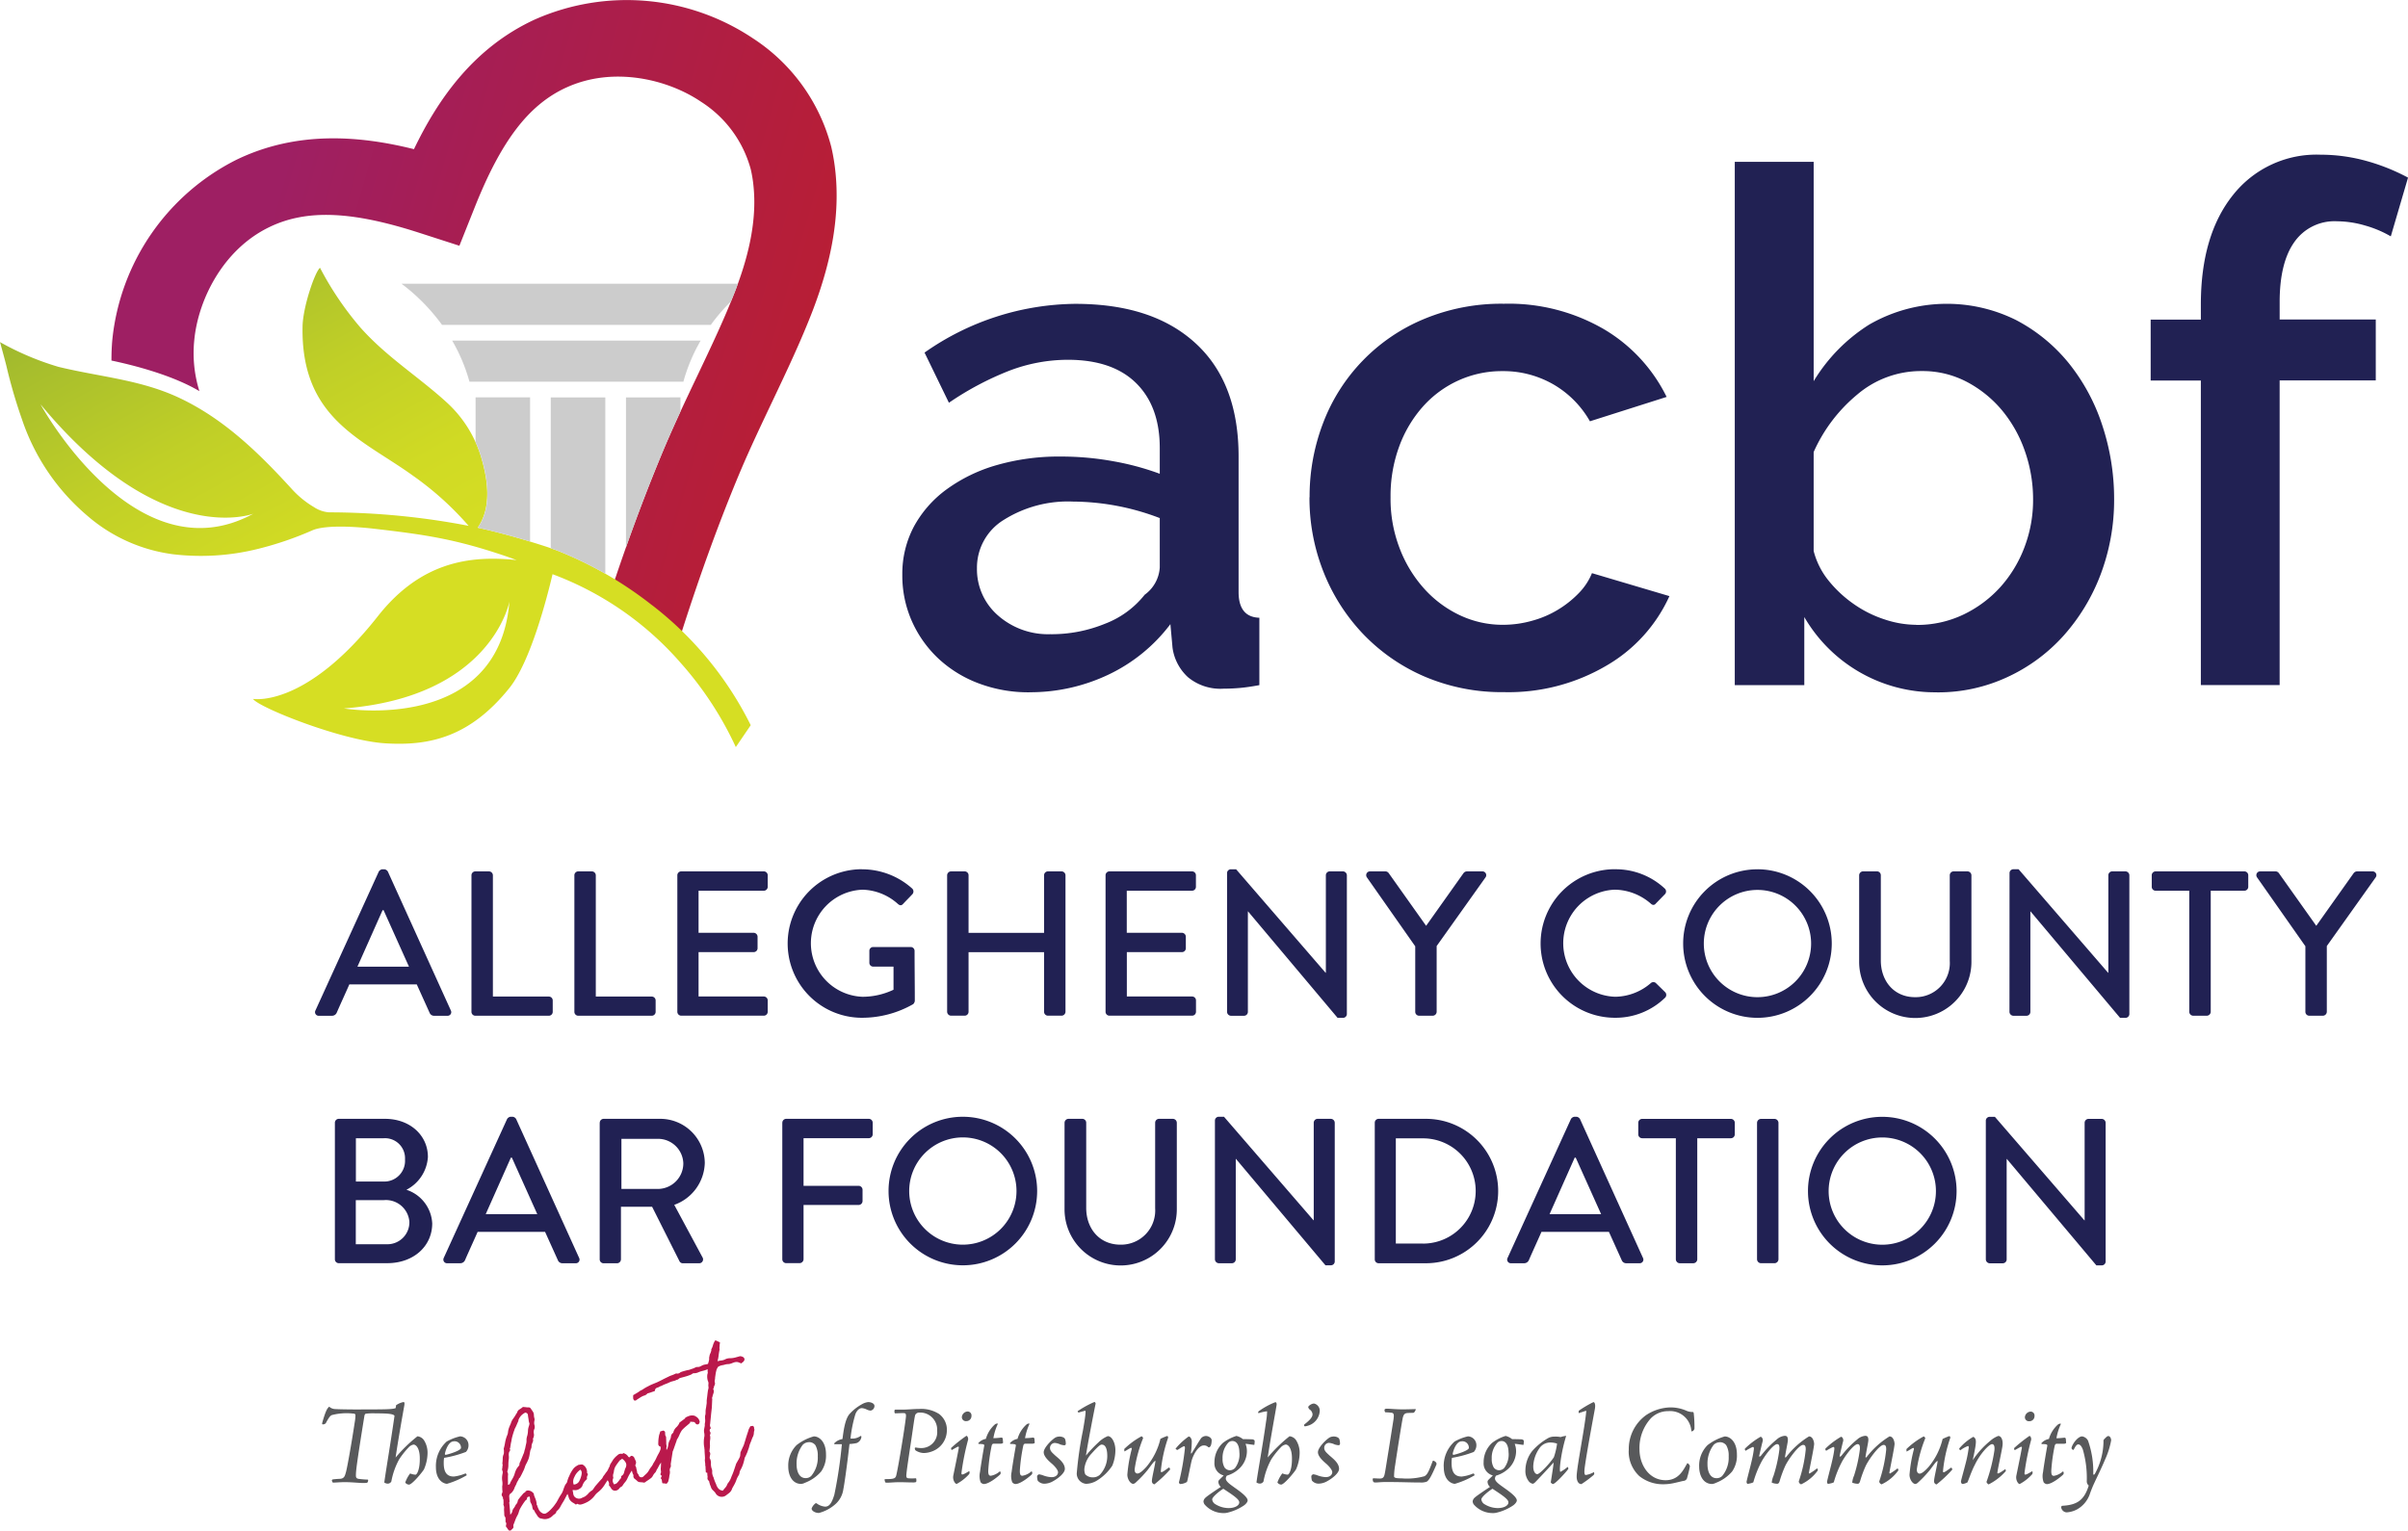 <svg id="LOGO-StackedCentered_Color" xmlns="http://www.w3.org/2000/svg" xmlns:xlink="http://www.w3.org/1999/xlink" width="317.42" height="201.822" viewBox="0 0 317.42 201.822">
  <defs>
    <linearGradient id="linear-gradient" x1="0.304" y1="-0.015" x2="1.31" y2="0.236" gradientUnits="objectBoundingBox">
      <stop offset="0" stop-color="#9e1f63"/>
      <stop offset="0.22" stop-color="#a61e54"/>
      <stop offset="0.71" stop-color="#b71e37"/>
      <stop offset="1" stop-color="#be1e2d"/>
    </linearGradient>
    <linearGradient id="linear-gradient-2" x1="1.536" y1="-0.175" x2="0.47" y2="-1.42" gradientUnits="objectBoundingBox">
      <stop offset="0" stop-color="#d6de23"/>
      <stop offset="0.12" stop-color="#d0da24"/>
      <stop offset="0.26" stop-color="#c0cf27"/>
      <stop offset="0.42" stop-color="#a6bd2d"/>
      <stop offset="0.6" stop-color="#82a535"/>
      <stop offset="0.75" stop-color="#5e8c3e"/>
      <stop offset="0.82" stop-color="#5b883c"/>
      <stop offset="0.88" stop-color="#547c36"/>
      <stop offset="0.95" stop-color="#48682d"/>
      <stop offset="1" stop-color="#3b5423"/>
    </linearGradient>
  </defs>
  <path id="Path_70" data-name="Path 70" d="M110.239,236.53a1.21,1.21,0,0,0-.663-.023,2.4,2.4,0,0,0-.585.25c-.023,0-.039.031-.039.07a.1.1,0,0,1-.078.086c-.109.086-.211.164-.3.226s-.2.148-.3.226h-.039a1.764,1.764,0,0,1-.452.671,1.343,1.343,0,0,0-.4.718.654.654,0,0,0-.3.468,1.21,1.21,0,0,1-.164.515,1.567,1.567,0,0,0-.179.538,2.637,2.637,0,0,1-.133.569l-.086.148-.039.016c-.008-.094,0-.179-.008-.265a.7.7,0,0,0-.016-.46v-.14c0-.289-.008-.562-.023-.835a.462.462,0,0,0-.055-.125.425.425,0,0,1-.055-.133c-.008-.133-.016-.25-.016-.343s-.078-.179-.234-.242l-.413.117a2.366,2.366,0,0,1-.094.335,1.491,1.491,0,0,0-.086.367,3.909,3.909,0,0,0-.062.507c-.008.164-.016.343-.016.538a.458.458,0,0,1,.078.125c.008.039.047.062.1.078.094.031.14.078.14.148a1.5,1.5,0,0,1-.008.187v.062c0,.008-.008.016-.016.023a3.032,3.032,0,0,1-.226.515,6.814,6.814,0,0,0-.343.671,5.055,5.055,0,0,1-.359.632,2.241,2.241,0,0,1-.218.39c-.078.109-.172.226-.265.359-.039.07-.078.148-.14.242a2.148,2.148,0,0,1-.179.257,3.091,3.091,0,0,1-.226.226c-.086.078-.172.156-.257.242a.405.405,0,0,1-.351.14.341.341,0,0,1-.281-.211.648.648,0,0,0-.094-.2,1.94,1.94,0,0,1-.133-.187,2.364,2.364,0,0,0-.109-.538.6.6,0,0,0-.086-.3.219.219,0,0,1-.023-.234.567.567,0,0,0,.023-.5c-.07-.14-.14-.289-.2-.437a.446.446,0,0,0-.242-.2.209.209,0,0,0-.25.047c-.117.172-.226.156-.335-.031a1.2,1.2,0,0,0-.273-.257,2.156,2.156,0,0,0-.328-.148l-.133.117a.631.631,0,0,0-.647.179,2.465,2.465,0,0,0-.3.265c-.086.094-.164.187-.25.289-.094.164-.2.328-.312.5a1.071,1.071,0,0,0-.172.421l-.133.242a1.635,1.635,0,0,1-.367.593,1.5,1.5,0,0,1-.133.2,1.932,1.932,0,0,1-.164.211q-.059.094-.094.164a1.275,1.275,0,0,1-.094.172q-.257.269-.468.515c-.148.164-.289.335-.437.507-.1.14-.187.265-.265.382a.755.755,0,0,1-.328.273c-.023.008-.039.023-.031.031s-.008.023-.031.031a1.478,1.478,0,0,0-.273.265,1.752,1.752,0,0,1-.273.257,1.062,1.062,0,0,1-.3.187c-.109.047-.226.094-.343.156a.78.78,0,0,1-.593,0,.711.711,0,0,1-.421-.413,2.006,2.006,0,0,1-.062-.312,2.673,2.673,0,0,0-.078-.351.167.167,0,0,0,.125,0,.864.864,0,0,1,.125.008.99.99,0,0,0,.6-.125,1.057,1.057,0,0,0,.437-.406,1.809,1.809,0,0,1,.546-.85A.183.183,0,0,0,96,244.72a.589.589,0,0,1,.086-.351c.062-.1.047-.2-.07-.312a1.121,1.121,0,0,0-.593-1.108,1.551,1.551,0,0,0-.289,0,1.061,1.061,0,0,1-.179.031.228.228,0,0,0-.164.07,1.656,1.656,0,0,0-.616.5,4.825,4.825,0,0,0-.406.686c-.055.133-.109.25-.164.367l-.016.016-.117.32a.378.378,0,0,1-.031.109.38.38,0,0,0-.031.109.41.41,0,0,1-.1.234.8.8,0,0,1-.086.125.794.794,0,0,0-.086.125,5.126,5.126,0,0,0-.25.64,2.35,2.35,0,0,1-.3.616c-.117.172-.218.343-.312.515s-.179.343-.273.5q-.176.257-.351.491a5.355,5.355,0,0,1-.406.46,2.766,2.766,0,0,1-.593.491.5.5,0,0,1-.53,0,1.024,1.024,0,0,1-.445-.429c-.055-.125-.109-.226-.148-.328a2.424,2.424,0,0,1-.109-.335.1.1,0,0,1-.039-.156,3.209,3.209,0,0,0-.133-.554c-.062-.164-.133-.335-.211-.538a.969.969,0,0,1-.031-.172.179.179,0,0,0-.1-.156.847.847,0,0,0-.53-.3.477.477,0,0,0-.429.078c-.047.016-.07.039-.062.078s-.008.062-.062.078a.761.761,0,0,0-.3.25q-.117.152-.281.328c-.078.1-.156.2-.226.289a.725.725,0,0,0-.14.3.69.69,0,0,1-.1.273,2.035,2.035,0,0,1-.172.211,1.63,1.63,0,0,1-.234.413,1.054,1.054,0,0,0-.2.4.589.589,0,0,1-.109.273,1.929,1.929,0,0,1-.164.211q-.023-.363-.047-.7c-.023-.226-.047-.484-.07-.78l-.023-.078a.912.912,0,0,1,.039-.156.217.217,0,0,0,0-.14l-.039-.6a.465.465,0,0,1,.257-.4,1.712,1.712,0,0,0,.476-.788c.055-.094.1-.2.148-.281s.086-.2.133-.328l.3-.53s-.039,0-.047-.031c.078-.023.125-.047.14-.078.094-.164.187-.335.281-.53s.187-.382.273-.569c.047-.117.086-.242.125-.359a2.489,2.489,0,0,1,.164-.374,2.909,2.909,0,0,0,.156-.312,3.653,3.653,0,0,0,.148-.351,3.279,3.279,0,0,0,.133-.546q.047-.281.094-.538c.031-.086.07-.179.109-.273a.661.661,0,0,0,.055-.3,1.215,1.215,0,0,1,.133-.484.69.69,0,0,0,.047-.5.958.958,0,0,0,.125-.671.97.97,0,0,1,.086-.655.953.953,0,0,0-.031-.562,1.262,1.262,0,0,1,.023-.5.643.643,0,0,0-.016-.343,1.672,1.672,0,0,1-.055-.335.9.9,0,0,0-.14-.515c-.086-.125-.179-.257-.273-.4a.355.355,0,0,0-.312-.156,1.309,1.309,0,0,1-.351-.023c-.086,0-.172-.016-.273-.023a.187.187,0,0,0-.2.078,4.112,4.112,0,0,1-.359.242.683.683,0,0,0-.289.351.385.385,0,0,1-.062.14.949.949,0,0,0-.1.148,5.193,5.193,0,0,1-.374.577,1.956,1.956,0,0,0-.312.64c-.086.187-.164.374-.234.554a2.478,2.478,0,0,0-.14.608,1.2,1.2,0,0,1-.1.382c-.047.109-.094.234-.14.382a4.689,4.689,0,0,0-.156.679,6.01,6.01,0,0,1-.156.679.319.319,0,0,0,.016.2v.242a1.045,1.045,0,0,1-.023.3,1.351,1.351,0,0,0-.133.569,4.914,4.914,0,0,1-.039.585.552.552,0,0,0,.016.218.311.311,0,0,1-.016.226,1.435,1.435,0,0,1-.031.32.4.4,0,0,0,.039.3.652.652,0,0,1,.016.343,3.224,3.224,0,0,0-.062.367,2.42,2.42,0,0,0,.023.671,1.989,1.989,0,0,1-.016.679l.016.491a.559.559,0,0,1-.047.421.37.37,0,0,0,.078.429.254.254,0,0,0,.078.14.029.029,0,0,0-.031.031c0,.016-.008.023-.031.031a.053.053,0,0,0,.031.047.14.14,0,0,1,.039.055l.031.109.016.491a.327.327,0,0,0,.016.257.866.866,0,0,1,.062.289,1.839,1.839,0,0,0-.008.413l.023.4a.758.758,0,0,0,.055.351.342.342,0,0,1,.109.257v.289a.16.16,0,0,1,0,.086v.078a.378.378,0,0,1,.094.32,2.1,2.1,0,0,0-.047.281,2.4,2.4,0,0,1,.2.273c.047.07.109.156.2.273a.24.24,0,0,1,.148,0,.131.131,0,0,0,.133-.039,2.072,2.072,0,0,1,.226-.226.281.281,0,0,0,.078-.312,1.028,1.028,0,0,1,.023-.211c.086-.187.156-.382.226-.577a3.877,3.877,0,0,1,.265-.585,2.051,2.051,0,0,0,.211-.507,2.182,2.182,0,0,1,.211-.507c.094-.164.187-.328.3-.491a5.855,5.855,0,0,1,.367-.515c.14-.094.2-.164.187-.218q.023-.211.117-.234a.559.559,0,0,0,.2-.094.462.462,0,0,0,.055.125.163.163,0,0,1,.016.14,1,1,0,0,1,.039.3.574.574,0,0,0,.078.289,1.972,1.972,0,0,1,.14.289,1.066,1.066,0,0,1,.07.312c.023.078.039.148.055.211a.338.338,0,0,0,.172.179c.031.016.055.062.078.14a.486.486,0,0,0,.094.179q.14.211.257.4a.937.937,0,0,0,.359.335q.176.035.328.07a1.435,1.435,0,0,0,.32.039,1.451,1.451,0,0,0,.96-.39,1.523,1.523,0,0,1,.328-.273.511.511,0,0,0,.226-.367,1.8,1.8,0,0,0,.523-.616c.125-.242.265-.476.413-.71.094-.164.179-.328.273-.507.078-.156.164-.312.242-.46a2.322,2.322,0,0,1,.156.429,1.2,1.2,0,0,0,.2.413,1.291,1.291,0,0,0,.343.3,3.9,3.9,0,0,1,.421.273c.109-.086.187-.125.218-.1a.645.645,0,0,0,.491.07,3.2,3.2,0,0,0,.5-.179,3.006,3.006,0,0,0,1.248-.959,2.045,2.045,0,0,1,.413-.445,4.49,4.49,0,0,0,.46-.413,4.247,4.247,0,0,0,.437-.569c.125-.2.25-.4.39-.593a.162.162,0,0,1,.031-.047.435.435,0,0,0,.055.125.672.672,0,0,1,.1.569.869.869,0,0,1,.148.164.547.547,0,0,0,.1.133.637.637,0,0,0,.476.4.719.719,0,0,0,.624-.257c.039-.062.07-.1.094-.109a.616.616,0,0,1,.2-.156.377.377,0,0,0,.164-.148,3.027,3.027,0,0,1,.328-.452,2.006,2.006,0,0,0,.312-.5,5.879,5.879,0,0,1,.577-1.022c.023.078.047.156.07.25a.932.932,0,0,0,.117.273l.031.109a.432.432,0,0,0,.14.437,3.054,3.054,0,0,1,.343.289.525.525,0,0,0,.351.164c.125.008.257.023.4.031a.322.322,0,0,0,.351-.055,2.744,2.744,0,0,1,.328-.226q.152-.105.328-.234a.9.9,0,0,0,.312-.351,1.6,1.6,0,0,1,.265-.382.686.686,0,0,0,.187-.281,1.32,1.32,0,0,1,.179-.32,4.678,4.678,0,0,1,.374-.655c.023-.039.047-.078.07-.125h0a3.686,3.686,0,0,1-.008.413c0,.078-.008.164-.016.25s-.008.164-.016.25a.5.5,0,0,1,.023.156.5.5,0,0,0,.023.156.707.707,0,0,1-.07.265c-.039.094.016.187.179.281a2.351,2.351,0,0,0-.156.328.262.262,0,0,1,.125.164,1.244,1.244,0,0,1,.047.234,1.244,1.244,0,0,0,.047.234,1.63,1.63,0,0,0,.3.039.761.761,0,0,1,.257.055.967.967,0,0,1,.133-.179.292.292,0,0,0,.094-.172c.039-.148.07-.281.094-.39s.039-.242.055-.39a1.057,1.057,0,0,0,.055-.242c0-.07.016-.148.016-.226a.769.769,0,0,1,.109-.647.28.28,0,0,0,0-.164.219.219,0,0,0,0-.125.643.643,0,0,1,0-.125l.218-1.412a1.414,1.414,0,0,0,.023-.148.361.361,0,0,1,.062-.164c.078-.211.148-.413.218-.616s.14-.4.218-.616a1.159,1.159,0,0,0,.062-.218,3.45,3.45,0,0,0,.335-.624,3.692,3.692,0,0,1,.335-.624,6.051,6.051,0,0,1,.515-.491c.179-.148.351-.289.53-.452a.21.21,0,0,0,.031-.172q.246.012.374.023c.164.008.257.047.281.133.14.2.3.257.491.148a1.178,1.178,0,0,0,.125-.281l-.055-.187a.99.99,0,0,0-.523-.554Zm-24.65,9.08c.008-.172.008-.335,0-.5v-.491a2.305,2.305,0,0,1,.016-.328.63.63,0,0,0-.078-.343.247.247,0,0,1,.023-.211,2.616,2.616,0,0,0,.1-.741,5.143,5.143,0,0,1,.055-.772,2.188,2.188,0,0,0,0-.452,1.3,1.3,0,0,1,.039-.46l.164-.289a.609.609,0,0,1-.094-.179c.023,0,.039,0,.047.023.031-.172.062-.343.086-.515a3.961,3.961,0,0,1,.094-.476c.031-.2.062-.382.109-.562s.1-.359.156-.538c.031-.086.055-.179.094-.273s.055-.179.086-.265a3.816,3.816,0,0,0,.234-.476c.07-.156.133-.312.2-.46a.34.34,0,0,0,.055-.179.315.315,0,0,1,.055-.172,1.753,1.753,0,0,1,.32-.476,1.882,1.882,0,0,1,.476-.351q.059-.059.211.023a.357.357,0,0,1,.179.2c.016.156.039.312.062.452s.047.289.062.452l.086.3a1.658,1.658,0,0,1-.094.39,2,2,0,0,0-.1.585,2.877,2.877,0,0,1-.094.624,1.667,1.667,0,0,0-.07.265,1.449,1.449,0,0,0-.031.257,1.631,1.631,0,0,1-.031.476c-.039.156-.078.328-.109.5a2.6,2.6,0,0,1-.078.312,2.457,2.457,0,0,0-.078.3,1.122,1.122,0,0,1-.117.32c-.078.211-.187.476-.32.78a1.73,1.73,0,0,1-.125.281.6.6,0,0,0-.07.343l-.086.148a2.1,2.1,0,0,0-.367.53,3.963,3.963,0,0,0-.2.562,3.034,3.034,0,0,1-.226.515c-.094.164-.187.32-.273.484a1.106,1.106,0,0,0-.1.234c-.031.094-.125.14-.281.164Zm9.556-1.989a.6.6,0,0,1,.172.4,1.678,1.678,0,0,1-.062.429,3.191,3.191,0,0,1-.289.733.862.862,0,0,1-.71.4,1.213,1.213,0,0,1,.094-.991,2.206,2.206,0,0,1,.8-.975Zm5.9-.117c-.062.179-.109.351-.156.53a.7.7,0,0,1-.351.429.335.335,0,0,0-.016.25,2.468,2.468,0,0,0-.289.351,2.459,2.459,0,0,1-.3.343.382.382,0,0,1-.156.086.333.333,0,0,0-.164.086.762.762,0,0,1-.172-.772.2.2,0,0,0,.031-.172.83.83,0,0,1,0-.437,1.868,1.868,0,0,0,.094-.413,1.7,1.7,0,0,1,.257-.686c.133-.2.281-.406.445-.616a.432.432,0,0,1,.164-.148.617.617,0,0,0,.2-.156,1.254,1.254,0,0,1,.413.4.7.7,0,0,1,.148.468.968.968,0,0,1-.156.452Zm17.06-5.172a1.647,1.647,0,0,0-.094.4,1.292,1.292,0,0,1-.187.663c-.047.125-.094.242-.133.343s-.078.226-.133.343a2.751,2.751,0,0,0-.156.468,2.612,2.612,0,0,1-.156.476,2.851,2.851,0,0,1-.148.413c-.055.125-.117.25-.164.374-.039.07-.07.117-.094.172a.53.53,0,0,0-.055.156,6.275,6.275,0,0,1-.218.819,4.281,4.281,0,0,1-.359.772.723.723,0,0,0-.078.25,1.479,1.479,0,0,1-.07.281c-.055.094-.109.2-.164.289s-.1.211-.156.328a4.132,4.132,0,0,1-.351.788c-.055.1-.109.2-.164.289a1.247,1.247,0,0,0-.125.281,1.154,1.154,0,0,1-.312.429c-.125.1-.25.2-.39.3a.939.939,0,0,1-1.467-.289,2.734,2.734,0,0,0-.289-.312,1.051,1.051,0,0,1-.265-.359,2.344,2.344,0,0,0-.1-.281,1.483,1.483,0,0,1-.094-.281l-.078-.265s0-.047.031-.047a.431.431,0,0,1-.226-.515.071.071,0,0,0,0-.078c-.023-.023-.023-.062-.016-.117a1.238,1.238,0,0,1-.016-.367.479.479,0,0,0-.094-.039.222.222,0,0,1-.094-.031l-.023-.078c0-.109-.016-.3-.031-.562a.472.472,0,0,0-.016-.2.464.464,0,0,1-.016-.2c-.008-.133-.023-.265-.039-.374a1.089,1.089,0,0,1,0-.39c0-.218-.016-.421-.031-.624s-.023-.406-.031-.624a.5.5,0,0,1-.023-.156.54.54,0,0,0-.023-.156,3.542,3.542,0,0,1-.047-.7,3.506,3.506,0,0,1,.078-.694,1.446,1.446,0,0,0-.023-.445,1.447,1.447,0,0,1-.023-.445l.1-.523a1.393,1.393,0,0,1,.039-.46,1.973,1.973,0,0,0,0-.429,1.973,1.973,0,0,1,0-.429.033.033,0,0,1,.023-.047,1.631,1.631,0,0,0,.039-.3v-.289c.016-.14.031-.273.055-.382s.039-.242.055-.39a1.552,1.552,0,0,0,.039-.3v-.289c.023-.2.047-.39.07-.569s.039-.374.07-.569a1.92,1.92,0,0,1,.078-.39.729.729,0,0,0,0-.367,2.3,2.3,0,0,1,.016-.328.671.671,0,0,0-.078-.351,1.87,1.87,0,0,1-.055-.928.381.381,0,0,0,.031-.257,1.433,1.433,0,0,1,0-.367,3.035,3.035,0,0,1-.406.156c-.125.039-.257.07-.382.1a3.135,3.135,0,0,0-.5.179,1.275,1.275,0,0,1-.523.1.368.368,0,0,0-.242.086.786.786,0,0,1-.265.14,6.291,6.291,0,0,1-.679.226c-.226.062-.452.125-.686.187a2.038,2.038,0,0,0-.234.187,1.347,1.347,0,0,0-.374.14c-.125.039-.257.07-.4.109a2.122,2.122,0,0,0-.39.148,4.452,4.452,0,0,1-.445.187,3.969,3.969,0,0,0-.406.172.792.792,0,0,1-.218.1.794.794,0,0,0-.218.1,1.151,1.151,0,0,1-.273.117.463.463,0,0,0-.226.14c-.023,0-.062.117-.117.32-.148.039-.3.094-.452.148a4.344,4.344,0,0,1-.452.14c-.078.023-.109.047-.1.07a.869.869,0,0,1-.46.25,2.878,2.878,0,0,0-.484.257c-.148.094-.3.2-.437.281a.257.257,0,0,1-.351.055.676.676,0,0,1-.109-.257c0-.218,0-.351.008-.413.164-.1.32-.187.46-.273a3.591,3.591,0,0,0,.382-.25,1.476,1.476,0,0,1,.32-.172q.211-.14.4-.257c.133-.078.257-.148.374-.2a5.21,5.21,0,0,1,.593-.289c.211-.086.413-.172.608-.25.265-.125.523-.25.772-.382s.507-.25.772-.382a4.053,4.053,0,0,1,.46-.187,4.075,4.075,0,0,0,.46-.2.192.192,0,0,1,.164,0,.577.577,0,0,0,.445-.164,2.147,2.147,0,0,1,.351-.133c.109-.031.234-.07.359-.1a2.217,2.217,0,0,1,.351-.078,1.288,1.288,0,0,0,.335-.109,3.408,3.408,0,0,0,.335-.109c.094-.039.2-.094.328-.148l.148-.039a.768.768,0,0,0,.343-.031c.086-.039.187-.086.3-.148a1.279,1.279,0,0,1,.39-.133c.14-.023.281-.055.406-.086.031-.094.055-.172.078-.25a1.16,1.16,0,0,0,.047-.2.6.6,0,0,0,.031-.257.613.613,0,0,1,.031-.257,1.1,1.1,0,0,1,.1-.374,1.873,1.873,0,0,0,.14-.39.12.12,0,0,0,.016-.086.653.653,0,0,1,0-.125,2.053,2.053,0,0,0,.211-.507,2.05,2.05,0,0,1,.211-.507c.039-.148.14-.172.3-.086a1.324,1.324,0,0,0,.211.1c.078.039.148.07.211.109a2.648,2.648,0,0,0-.047.359,3.7,3.7,0,0,1-.031.4.446.446,0,0,1,0,.289,6.745,6.745,0,0,0-.109.71,4.689,4.689,0,0,1-.148.718,3.237,3.237,0,0,1,.507-.1,1.4,1.4,0,0,0,.46-.125,1.4,1.4,0,0,1,.686-.172,2.762,2.762,0,0,0,.749-.109l.569-.156a.773.773,0,0,1,.351.086.379.379,0,0,1,.226.242.335.335,0,0,1-.109.351.4.4,0,0,1-.14.14.366.366,0,0,0-.148.14.852.852,0,0,0-.211-.086.993.993,0,0,1-.211-.086,1.042,1.042,0,0,0-.491.016,2.35,2.35,0,0,0-.281.1,1.807,1.807,0,0,1-.242.086,1.168,1.168,0,0,1-.351.055,1.481,1.481,0,0,0-.351.055,3.087,3.087,0,0,1-.406.094,1.281,1.281,0,0,0-.39.133.3.3,0,0,0-.187.156c-.047.078-.086.156-.125.218a4.29,4.29,0,0,0-.133.546c-.031.187-.055.374-.086.577a1.09,1.09,0,0,1-.039.32.652.652,0,0,0,.016.343.506.506,0,0,1-.047.343,1.172,1.172,0,0,0-.117.4.07.07,0,0,0-.055.1.743.743,0,0,1,.031.546,3.575,3.575,0,0,0-.148.515.246.246,0,0,0-.031.2.354.354,0,0,1,.008.179c-.008.164-.016.328-.023.5l-.023.491-.047.421-.047.421c-.023.226-.039.445-.062.647s-.047.429-.062.655a.65.65,0,0,0,.062.515c.023.078.016.117-.008.125a.3.3,0,0,0-.07.406.374.374,0,0,1-.023.437,1.37,1.37,0,0,1,.039.585,3.7,3.7,0,0,0-.039.6,2.194,2.194,0,0,1,0,.452l-.047.421c0,.023,0,.039-.008.039s-.016.016-.008.047v.039a.481.481,0,0,1,.1.406,3.383,3.383,0,0,0-.07.406v.039a1.306,1.306,0,0,1,.172.733,1.748,1.748,0,0,0,.125.741.992.992,0,0,1,.039.359.975.975,0,0,0,.039.359,1.273,1.273,0,0,0,.14.367,4.386,4.386,0,0,0,.148.452,4.324,4.324,0,0,0,.187.437,1.464,1.464,0,0,0,.273.538.835.835,0,0,0,.624.32,3.73,3.73,0,0,1,.3-.374,1.459,1.459,0,0,0,.257-.4.819.819,0,0,1,.148-.265,2.119,2.119,0,0,0,.187-.273,2.374,2.374,0,0,0,.172-.351c.039-.109.078-.218.133-.343.086-.187.156-.374.218-.546s.125-.374.2-.593l.133-.406.164-.289c.055-.1.117-.2.179-.32a2.418,2.418,0,0,0,.164-.351,1.632,1.632,0,0,0,.039-.3,1.161,1.161,0,0,0,.016-.164.36.36,0,0,1,.055-.179c.07-.156.133-.3.2-.445s.14-.289.2-.445c.031-.094.055-.179.086-.273s.055-.179.086-.273c.109-.382.25-.819.413-1.3a1.042,1.042,0,0,1,.117-.32c.055-.1.109-.2.164-.3a.354.354,0,0,0,.179-.008.354.354,0,0,1,.179-.008.429.429,0,0,1,.117.421Z" transform="translate(-18.635 -49.831)" fill="#ba194c"/>
  <path id="Path_71" data-name="Path 71" d="M59.564,237.963c3.027,0,4.166,0,4.556-.179l.055-.374a2.591,2.591,0,0,1,.975-.421c.148,0,.148.164.117.406-.148.858-.733,4.049-1.155,6.911a19.668,19.668,0,0,1,2.878-2.8,1.185,1.185,0,0,1,.913.6,3.085,3.085,0,0,1,.421,1.607,5.582,5.582,0,0,1-.468,2.145c-.179.328-1.56,2.02-1.981,2.02a.624.624,0,0,1-.491-.273,4.15,4.15,0,0,1,.647-1.2,2.089,2.089,0,0,0,.7.164c.2,0,.6-.718.569-2.215-.016-1.256-.476-1.755-.827-1.755a1.155,1.155,0,0,0-.632.359,10.6,10.6,0,0,0-1.272,1.607,9.8,9.8,0,0,0-1.022,2.91.557.557,0,0,1-.538.273.875.875,0,0,1-.39-.148c.289-2.067.8-4.961,1.35-8.8-.164-.257-.913-.32-2.5-.32a7.562,7.562,0,0,0-1.279.047c-.078.016-.164.1-.2.343-1.037,6.412-1.092,7.161-1.108,7.66-.016.359.016.523.343.585a10.493,10.493,0,0,0,1.217.1c.062,0,.062.133.016.289a.22.22,0,0,1-.211.148,5.816,5.816,0,0,1-.764,0c-.655-.031-1.3-.1-2.067-.1-.6,0-1.248.062-1.56.062-.031,0-.1-.117-.148-.257.016-.086.047-.148.117-.164a8.855,8.855,0,0,1,.928-.078c.616-.031.679-.39.842-.991.148-.569.686-3.518,1.123-6.428a5.714,5.714,0,0,0,.1-1.006c-.031-.117-.094-.179-.3-.179a7.661,7.661,0,0,0-2.816.2c-.2.094-.359.257-.8,1.077a.543.543,0,0,1-.421.148c-.047-.062-.078-.094-.047-.179.46-1.654.686-1.919.835-2.067.047-.094.117-.094.179-.016a1.24,1.24,0,0,0,.78.242c.211.031,1.919.055,3.284.055h.016Zm9.86,7.582a4.335,4.335,0,0,1,1.42-3.347,6.662,6.662,0,0,1,1.771-.686,1.158,1.158,0,0,1,1.108,1.155,1.243,1.243,0,0,1-.343.9,14.543,14.543,0,0,1-2.878.78,3.942,3.942,0,0,0-.047.679c0,1.17.374,1.786,1.334,1.786a5.521,5.521,0,0,0,1.482-.39c.148-.031.179.062.211.226a11.5,11.5,0,0,1-2.59,1.123c-.343,0-1.467-.359-1.467-2.208v-.016Zm2.356-3.37c-.7,0-1.092,1.186-1.17,1.646a.124.124,0,0,0,.1.133c.632-.133,2.02-.6,2.02-.913a.844.844,0,0,0-.944-.874h-.016Zm47.46-.655c.733,0,1.607.733,1.607,2.371a3.667,3.667,0,0,1-.632,2.247,5.34,5.34,0,0,1-2.145,1.5,1.361,1.361,0,0,1-.491.148c-1.155,0-1.708-1.092-1.708-2.309a3.792,3.792,0,0,1,1.108-2.816,6.582,6.582,0,0,1,2.247-1.139h.016Zm-.671.764a1.131,1.131,0,0,0-.8.359,4.042,4.042,0,0,0-.8,2.566c0,.9.328,1.81,1.186,1.81a1.01,1.01,0,0,0,.749-.289,3.755,3.755,0,0,0,.858-2.59,2.775,2.775,0,0,0-.312-1.459,1.047,1.047,0,0,0-.874-.406h-.016Zm3.44.273c-.055,0-.117-.1-.055-.148a1.9,1.9,0,0,1,1.061-.538c.117-.78.281-2.566.944-3.315a6.249,6.249,0,0,1,1.638-1.287,2.1,2.1,0,0,1,.811-.273c.343,0,.827.164.827.507a.622.622,0,0,1-.507.616,1.394,1.394,0,0,1-.554-.164,1.728,1.728,0,0,0-.6-.164c-.39,0-.718.406-.866.842a17.434,17.434,0,0,0-.632,3.159,1.85,1.85,0,0,0,1.256-.281.1.1,0,0,1,.179.086.98.98,0,0,1-.655.811,6.722,6.722,0,0,1-.913.117c-.359,3.152-.686,5.367-.811,5.968a3.2,3.2,0,0,1-1.092,2,5.24,5.24,0,0,1-2.13,1.123c-.491,0-.959-.273-.959-.585a1.435,1.435,0,0,1,.476-.655c.055-.062.1-.062.179-.031a2.183,2.183,0,0,0,1.123.437c.554,0,.881-.468,1.217-1.576a59.817,59.817,0,0,0,.991-6.654h-.913Zm14.767-1.771a2.951,2.951,0,0,1-1.919,2.7,3.235,3.235,0,0,1-1.123.226,2.1,2.1,0,0,1-1.077-.343.42.42,0,0,1-.1-.312c0-.047.062-.078.179-.062a3.447,3.447,0,0,0,.632.062,2.085,2.085,0,0,0,2.13-2.293,2.251,2.251,0,0,0-2.371-2.387.577.577,0,0,0-.507.289c-.094.179-.273,1.6-.554,3.464-.273,1.825-.6,3.924-.632,4.54,0,.328.117.359.289.374a5.745,5.745,0,0,0,.9,0c.094,0,.117.016.117.062.031.133.031.39-.031.437a1.351,1.351,0,0,1-.476.047c-.538,0-1.092-.031-1.623-.031-.8,0-1.256.062-1.615.062-.211,0-.312.016-.359-.094a1.884,1.884,0,0,0-.078-.281c-.016-.031.062-.094.133-.094,1.17,0,1.334-.086,1.435-.569.328-1.435,1.123-6.358,1.256-7.614.047-.491-.078-.523-.374-.523-.374,0-.858.031-1.037.031-.094-.016-.117-.164-.094-.374,0-.062.031-.117.2-.117h1.061c.421,0,1.318-.086,2.013-.086a4.363,4.363,0,0,1,2.59.655,2.589,2.589,0,0,1,1.037,2.231v.016Zm1.295,7c-.211,0-.569-.538-.437-1.139.179-.881.616-3,.718-3.627.031-.133-.047-.179-.179-.117-.343.179-.523.3-.764.421a.524.524,0,0,1-.078-.273,19.02,19.02,0,0,1,2.02-1.607c.164,0,.273.343.226.523a32.977,32.977,0,0,0-.858,4.244c-.062.452.031.468,1.006-.117a.4.4,0,0,1-.016.406,6.04,6.04,0,0,1-1.638,1.287h-.016Zm1.5-9.548a.516.516,0,0,1,.452.569.676.676,0,0,1-.7.7.526.526,0,0,1-.569-.523.8.8,0,0,1,.811-.749h.016Zm3.315,4.259c-.1,0-.164.117-.2.242a22.775,22.775,0,0,0-.452,3.269c-.016.616.133.7.343.7a2.359,2.359,0,0,0,1.17-.569c.133-.031.164.281.062.39-.078.1-1.412,1.272-2.161,1.272a.606.606,0,0,1-.421-.242,2.379,2.379,0,0,1-.078-1.35c.1-.811.39-2.551.569-3.526-.047-.117-.164-.164-.679-.164-.086,0-.164-.078-.078-.148a1.687,1.687,0,0,1,.959-.523,3.985,3.985,0,0,1,1.17-1.888.515.515,0,0,1,.374-.133c.047,0,.031.047,0,.117a7.341,7.341,0,0,0-.554,1.81,9.432,9.432,0,0,0,1.022-.078.2.2,0,0,1,.211.117l.047.569c0,.047-.164.117-.273.117h-1.045Zm4.166,0c-.1,0-.164.117-.2.242a22.774,22.774,0,0,0-.452,3.269c-.016.616.133.7.343.7a2.359,2.359,0,0,0,1.17-.569c.133-.031.164.281.062.39-.078.1-1.412,1.272-2.161,1.272a.606.606,0,0,1-.421-.242,2.38,2.38,0,0,1-.078-1.35c.1-.811.39-2.551.569-3.526-.047-.117-.164-.164-.671-.164-.094,0-.164-.078-.078-.148a1.687,1.687,0,0,1,.959-.523,3.985,3.985,0,0,1,1.17-1.888.515.515,0,0,1,.374-.133c.047,0,.031.047,0,.117a7.341,7.341,0,0,0-.554,1.81,9.432,9.432,0,0,0,1.022-.078.2.2,0,0,1,.211.117l.047.569c0,.047-.164.117-.265.117h-1.053Zm4.548-.96c.289,0,.7.1.78.39a2.064,2.064,0,0,1,.078.554c0,.164-.1.211-.226.211a2.765,2.765,0,0,1-.476-.1,2.056,2.056,0,0,0-.764-.211.652.652,0,0,0-.616.679c0,.39.343.655.7.991.523.452,1.256,1.014,1.256,1.755,0,.569-.913,1.272-1.529,1.607a2.4,2.4,0,0,1-1.092.343,1.139,1.139,0,0,1-.96-.406,2.367,2.367,0,0,1-.078-.554c0-.148.2-.273.257-.273a2.327,2.327,0,0,1,.569.148,3.618,3.618,0,0,0,1.061.226c.679,0,.874-.406.874-.647,0-.3-.406-.764-.749-1.077-.421-.359-1.139-.975-1.139-1.56s.975-1.576,1.5-1.919a1.038,1.038,0,0,1,.538-.148h.016Zm3.487,6.233a1.357,1.357,0,0,1-1.186-1.381,48.286,48.286,0,0,1,.811-5.632c.452-2.574.374-2.637.273-2.621-.273.078-.538.148-.842.242-.078-.055-.164-.164-.1-.2a13.161,13.161,0,0,1,2.192-1.2c.062,0,.179.164.148.257-.062.242-.991,4.977-1.272,6.818a17.6,17.6,0,0,1,1.646-1.74,3.721,3.721,0,0,1,1.233-.827c.538,0,1.006.874,1.006,1.872a5.582,5.582,0,0,1-.406,2.013,6.5,6.5,0,0,1-2.02,1.966,2.862,2.862,0,0,1-1.459.437h-.016Zm2.1-5.172c-.3,0-1.038.866-1.365,1.217a3.481,3.481,0,0,0-.913,1.935,1.582,1.582,0,0,0,.117.78,1.375,1.375,0,0,0,1.006.39,1.35,1.35,0,0,0,.9-.328,3.611,3.611,0,0,0,.991-2.473c0-.476-.055-1.513-.718-1.513h-.016Zm2.972.585a10.146,10.146,0,0,1,2.278-1.677c.062,0,.242.179.2.273a17.711,17.711,0,0,0-1.092,3.971c-.062.421.1.663.359.663.281,0,.733-.374,1.217-.928a8.987,8.987,0,0,0,1.81-3.643,7.826,7.826,0,0,1,.881-.374c.1,0,.164.148.117.273a18.72,18.72,0,0,0-.944,4.314c-.016.289.094.289,1.037-.421.078-.031.2.117.179.257a16.434,16.434,0,0,1-2.067,1.95.41.41,0,0,1-.328-.406c-.016-.39.328-1.693.476-2.683-.164-.016-.406.359-1.006,1.155a14.978,14.978,0,0,1-1.615,1.708.608.608,0,0,1-.312.164c-.359,0-.78-.6-.78-1.217a18.84,18.84,0,0,1,.585-3.386c0-.117-.062-.164-.117-.148-.2.078-.6.359-.858.476l-.016-.312Zm8.5-1.646c.226,0,.39.343.406.6a12.064,12.064,0,0,1-.117,1.576c0,.078.062.078.117,0,.468-.718,1.061-1.786,1.287-2.02a.885.885,0,0,1,.6-.226c.257,0,.733.211.733.569,0,.242-.047.718-.226.858a.169.169,0,0,1-.242.031.751.751,0,0,0-.585-.211c-.679,0-1.35,1.17-1.576,1.966-.179.7-.554,2.761-.632,2.847a1.812,1.812,0,0,1-.881.273c-.047,0-.211-.133-.164-.257a32.087,32.087,0,0,0,.78-4.454c.016-.257-.062-.32-.242-.226-.3.148-.632.39-.733.437-.055.031-.257-.117-.257-.164a8.723,8.723,0,0,1,1.708-1.591h.016Zm6.287-.078a2.149,2.149,0,0,1,.858.421c.312,0,1.092.016,1.287.031.094.016.257.109.257.179a1.927,1.927,0,0,1-.047.554c-.281-.031-.913-.133-1.155-.148a2.647,2.647,0,0,1,.179,1.155,3.187,3.187,0,0,1-1.053,2.161,4.019,4.019,0,0,1-1.576.882.628.628,0,0,0-.148.39c0,.421.749.882,1.154,1.186.554.39,1.724,1.2,1.724,1.693,0,.226-.273.507-.468.647a6.547,6.547,0,0,1-2.1.944,1.952,1.952,0,0,1-.585.078,3.278,3.278,0,0,1-2.535-1.155.825.825,0,0,1-.133-.39.78.78,0,0,1,.289-.507c.226-.226,1.646-1.17,2-1.4a.962.962,0,0,1-.328-.686.4.4,0,0,1,.133-.257c.109-.117.39-.374.569-.569a1.633,1.633,0,0,1-1.217-1.708,3.436,3.436,0,0,1,1.123-2.59,5.6,5.6,0,0,1,1.74-.9h.016Zm.374,8.752c0-.39-.749-.9-2.1-1.786-.538.328-1.451,1.077-1.467,1.4a.843.843,0,0,0,.452.655,3.361,3.361,0,0,0,1.646.491c.881.016,1.482-.343,1.467-.749V250.2Zm.016-6.568c0-.718-.226-1.513-.928-1.513a.752.752,0,0,0-.554.242,2.925,2.925,0,0,0-.733,2.083,2.181,2.181,0,0,0,.257,1.155.878.878,0,0,0,.749.374.944.944,0,0,0,.632-.289,2.973,2.973,0,0,0,.585-2.036v-.016Zm5.492,4.228a.619.619,0,0,1-.476-.273,4.151,4.151,0,0,1,.647-1.2,2.087,2.087,0,0,0,.7.164c.2,0,.6-.718.569-2.215-.016-1.256-.476-1.755-.827-1.755a1.154,1.154,0,0,0-.632.359,10.594,10.594,0,0,0-1.272,1.607,9.8,9.8,0,0,0-1.022,2.91.557.557,0,0,1-.538.273.874.874,0,0,1-.39-.148c.273-1.919.8-4.7,1.272-8.05a8.447,8.447,0,0,0,.133-1.334,5.188,5.188,0,0,0-1.139.257c-.078-.179,0-.226.047-.273A10.009,10.009,0,0,1,180.093,237c.133.047.179.2.148.39-.133.858-.733,4.049-1.17,6.911a20.067,20.067,0,0,1,2.878-2.8,1.186,1.186,0,0,1,.913.6,3.085,3.085,0,0,1,.421,1.607,5.582,5.582,0,0,1-.468,2.145c-.179.328-1.56,2.02-1.974,2.02h-.016Zm4.337-10.687a.965.965,0,0,1,.764,1.037,2.152,2.152,0,0,1-1.677,1.919.943.943,0,0,1-.3.047.153.153,0,0,1-.031-.257c.452-.359,1.061-.858,1.061-1.318a.844.844,0,0,0-.39-.647.627.627,0,0,1-.179-.3c0-.179.46-.476.733-.476h.016Zm2.582,4.345c.289,0,.7.1.78.39a2.064,2.064,0,0,1,.078.554c0,.164-.1.211-.226.211a2.765,2.765,0,0,1-.476-.1,2.1,2.1,0,0,0-.764-.211.652.652,0,0,0-.616.679c0,.39.343.655.7.991.523.452,1.256,1.014,1.256,1.755,0,.569-.913,1.272-1.529,1.607a2.4,2.4,0,0,1-1.092.343,1.139,1.139,0,0,1-.959-.406,2.367,2.367,0,0,1-.078-.554c0-.148.2-.273.257-.273a2.326,2.326,0,0,1,.569.148,3.62,3.62,0,0,0,1.061.226c.679,0,.874-.406.874-.647,0-.3-.406-.764-.749-1.077-.421-.359-1.139-.975-1.139-1.56s.975-1.576,1.5-1.919a1.038,1.038,0,0,1,.538-.148h.016Zm7.918-2.371c.1-.655-.047-.749-.359-.764a4.31,4.31,0,0,0-.686-.047c-.1,0-.148-.179-.148-.3s.078-.179.312-.179c.359,0,1.2.086,2.02.086.882,0,1.482-.031,1.708-.031.062,0,.117.031.047.133-.133.32-.257.374-.374.359-.117,0-.312,0-.585.016-.406.016-.585.1-.718.616-.148.663-.858,5.219-1.006,6.248a9.463,9.463,0,0,0-.148,1.5c.016.164.164.257,1.006.257a8.559,8.559,0,0,0,2.972-.273c.421-.179.64-.749,1.108-1.989.016-.062.078-.078.164-.047.328.164.39.343.328.507-.655,1.5-.928,2-1.256,2.231a2.1,2.1,0,0,1-.874.117c-1.5,0-2.161-.062-4.571-.062-.6,0-1.038.062-1.318.062s-.343-.086-.374-.39c0-.078,0-.164.109-.164.211,0,.523.031.835.031s.523-.094.616-.523c.094-.374.211-1.217.569-3.4l.632-4Zm6.607,6.389A4.312,4.312,0,0,1,203.7,242.2a6.463,6.463,0,0,1,1.771-.686,1.158,1.158,0,0,1,1.108,1.155,1.277,1.277,0,0,1-.343.9,14.545,14.545,0,0,1-2.878.78,3.943,3.943,0,0,0-.047.679c0,1.17.374,1.786,1.334,1.786a5.436,5.436,0,0,0,1.482-.39c.148-.031.179.062.211.226a11.2,11.2,0,0,1-2.59,1.123c-.343,0-1.467-.359-1.467-2.208v-.016Zm2.356-3.37c-.7,0-1.092,1.186-1.17,1.646a.129.129,0,0,0,.109.133c.632-.133,2.02-.6,2.02-.913a.844.844,0,0,0-.944-.874h-.016Zm5.8-.718a2.1,2.1,0,0,1,.858.421c.312,0,1.092.016,1.287.031.094.016.257.109.257.179a1.926,1.926,0,0,1-.047.554c-.281-.031-.913-.133-1.155-.148a2.647,2.647,0,0,1,.179,1.155,3.187,3.187,0,0,1-1.053,2.161,4.02,4.02,0,0,1-1.576.881.628.628,0,0,0-.148.39c0,.421.749.882,1.155,1.186.554.39,1.724,1.2,1.724,1.693,0,.226-.273.507-.468.647a6.547,6.547,0,0,1-2.1.944,1.952,1.952,0,0,1-.585.078,3.278,3.278,0,0,1-2.535-1.155.825.825,0,0,1-.133-.39.78.78,0,0,1,.289-.507c.226-.226,1.646-1.17,2-1.4a.962.962,0,0,1-.328-.686.4.4,0,0,1,.133-.257c.1-.117.39-.374.569-.569a1.633,1.633,0,0,1-1.217-1.708,3.436,3.436,0,0,1,1.123-2.59,5.518,5.518,0,0,1,1.74-.9h.016Zm.374,8.752c0-.39-.749-.9-2.1-1.786-.538.328-1.451,1.077-1.467,1.4a.843.843,0,0,0,.452.655,3.36,3.36,0,0,0,1.646.491c.881.016,1.482-.343,1.467-.749V250.2Zm.016-6.568c0-.718-.226-1.513-.928-1.513a.752.752,0,0,0-.554.242,2.926,2.926,0,0,0-.733,2.083,2.181,2.181,0,0,0,.257,1.154.878.878,0,0,0,.749.374.944.944,0,0,0,.632-.289,2.973,2.973,0,0,0,.585-2.036v-.016Zm3.23,4.127a.864.864,0,0,1-.554-.32,2.193,2.193,0,0,1-.452-1.482,4.163,4.163,0,0,1,.881-2.5,8.091,8.091,0,0,1,2.2-1.771,1.775,1.775,0,0,1,.78-.148,3.064,3.064,0,0,1,.78.062,3.282,3.282,0,0,1,.733-.164,21.277,21.277,0,0,0-.749,3.417c-.117.944-.094,1.3-.016,1.334a4.827,4.827,0,0,0,.944-.647c.031-.016.133.148.1.257-.281.421-1.724,1.989-2.013,1.989-.1,0-.226-.117-.3-.2.281-1.786.374-2.41.374-2.637-.273.328-2.278,2.473-2.473,2.652-.133.1-.2.148-.234.148h-.016Zm.031-2.231c0,.616.273.959.523.959.343,0,1.662-1.42,2.192-2.231a9.2,9.2,0,0,0,.421-1.794,2.634,2.634,0,0,0-.96-.148,1.717,1.717,0,0,0-1.381.78,4.405,4.405,0,0,0-.8,2.426v.016Zm8.043.858a.324.324,0,0,1-.1.226,15.052,15.052,0,0,1-1.591,1.186c-.507,0-.632-.6-.632-.959-.016-.686.374-2.832.718-4.93.468-2.746.523-3.487.538-3.627.031-.164,0-.164-.133-.117-.257.078-.686.226-.842.273-.047,0-.016-.3.016-.328A15.272,15.272,0,0,1,222,237c.179,0,.32.328.179,1.006-.538,2.91-1.092,5.952-1.318,7.614-.1.749-.016.991.133.991a3.065,3.065,0,0,0,1.092-.39l.031.2Zm4.548-3.027a5.506,5.506,0,0,1,2.293-4.665,6.065,6.065,0,0,1,3.1-1.006,5.2,5.2,0,0,1,2.169.421,1.9,1.9,0,0,0,.8.179c.117,0,.164,0,.2.179a16.433,16.433,0,0,1,.094,1.989.421.421,0,0,1-.406.39,2.806,2.806,0,0,0-3.042-2.668,3.162,3.162,0,0,0-2.34.991,5.8,5.8,0,0,0-1.459,4.017c0,2.13,1.3,4.1,3.448,4.1,1.825,0,2.395-1.513,2.863-2.247.016-.031.359.211.328.452a12.533,12.533,0,0,1-.343,1.412.53.53,0,0,1-.452.468c-.164.016-.7.164-1.334.3a6.435,6.435,0,0,1-1.412.148,4.945,4.945,0,0,1-3.12-1.076,4.435,4.435,0,0,1-1.4-3.354v-.016Zm12.645-1.841c.733,0,1.607.733,1.607,2.371a3.667,3.667,0,0,1-.632,2.247,5.34,5.34,0,0,1-2.145,1.5,1.361,1.361,0,0,1-.491.148c-1.155,0-1.708-1.092-1.708-2.309a3.792,3.792,0,0,1,1.108-2.816,6.654,6.654,0,0,1,2.247-1.139Zm-.671.764a1.13,1.13,0,0,0-.8.359,4.042,4.042,0,0,0-.8,2.566c0,.9.328,1.81,1.186,1.81a1.01,1.01,0,0,0,.749-.289,3.756,3.756,0,0,0,.858-2.59,2.686,2.686,0,0,0-.32-1.459,1.042,1.042,0,0,0-.866-.406h-.016Zm8.667-.835c.281,0,.343.312.328.6-.031.374-.242,1.279-.374,2.161-.016.094.086.117.179-.016a11.117,11.117,0,0,1,2.98-2.683c.476,0,.655.616.679.975,0,.374-.421,2.387-.679,3.729-.031.148.016.242.148.148a9.664,9.664,0,0,0,.913-.632c.047,0,.133.179.1.273a5.628,5.628,0,0,1-2.192,1.825c-.1,0-.374-.226-.3-.437a18.288,18.288,0,0,0,.9-4.127c.016-.507-.117-.632-.343-.632-.569,0-1.966,1.919-2.371,2.8a15.212,15.212,0,0,0-.718,1.95c-.078.3-.2.374-.328.374a2.093,2.093,0,0,1-.718-.148,2.937,2.937,0,0,1,.242-.928,19.145,19.145,0,0,0,.764-3.432c.031-.476-.031-.718-.3-.718-.359,0-1.217.9-1.989,2.192a13.506,13.506,0,0,0-1.139,2.816c-.016.094-.632.226-.764.226-.078,0-.148-.179-.133-.3.257-1.17.827-3.042.96-4.275.016-.211-.031-.343-.211-.257a6.641,6.641,0,0,0-.874.476c-.133-.164-.117-.226-.086-.289a10.115,10.115,0,0,1,2.052-1.56c.179,0,.343.312.289.554-.062.226-.242.96-.468,1.966-.016.133.1.117.242-.031a13.179,13.179,0,0,1,2.1-2.161,1.812,1.812,0,0,1,1.092-.46h.016Zm10.609,0c.281,0,.343.312.328.6-.031.374-.242,1.279-.374,2.161-.016.094.094.117.179-.016a11.117,11.117,0,0,1,2.98-2.683c.476,0,.655.616.671.975,0,.374-.421,2.387-.671,3.729-.031.148.016.242.148.148a9.668,9.668,0,0,0,.913-.632c.047,0,.133.179.1.273A5.628,5.628,0,0,1,260,247.839c-.1,0-.374-.226-.3-.437a18.286,18.286,0,0,0,.9-4.127c.016-.507-.117-.632-.343-.632-.569,0-1.966,1.919-2.371,2.8a15.215,15.215,0,0,0-.718,1.95c-.078.3-.2.374-.328.374a2.141,2.141,0,0,1-.718-.148,2.938,2.938,0,0,1,.242-.928,19.148,19.148,0,0,0,.764-3.432c.031-.476-.031-.718-.3-.718-.359,0-1.217.9-1.989,2.192a13.506,13.506,0,0,0-1.139,2.816c-.016.094-.632.226-.764.226-.078,0-.148-.179-.133-.3.257-1.17.827-3.042.96-4.275.016-.211-.031-.343-.211-.257a6.541,6.541,0,0,0-.866.476c-.133-.164-.117-.226-.094-.289a10.115,10.115,0,0,1,2.052-1.56c.179,0,.343.312.289.554-.062.226-.242.96-.468,1.966-.016.133.1.117.242-.031a13.179,13.179,0,0,1,2.1-2.161,1.812,1.812,0,0,1,1.092-.46h.016Zm5.344,1.74a10.145,10.145,0,0,1,2.278-1.677c.055,0,.242.179.2.273a17.706,17.706,0,0,0-1.092,3.971c-.055.421.109.663.359.663.281,0,.733-.374,1.217-.928a8.986,8.986,0,0,0,1.81-3.643,7.82,7.82,0,0,1,.881-.374c.1,0,.164.148.117.273a18.72,18.72,0,0,0-.944,4.314c-.016.289.094.289,1.037-.421.078-.031.2.117.179.257a16.441,16.441,0,0,1-2.067,1.95.41.41,0,0,1-.328-.406c-.016-.39.328-1.693.476-2.683-.164-.016-.406.359-1.006,1.155a14.989,14.989,0,0,1-1.615,1.708.607.607,0,0,1-.312.164c-.359,0-.78-.6-.78-1.217a18.834,18.834,0,0,1,.585-3.385c0-.117-.062-.164-.117-.148-.2.078-.6.359-.858.476l-.016-.312Zm13.105,2.894a7.413,7.413,0,0,1-2.262,1.755c-.086,0-.312-.273-.281-.343a21.629,21.629,0,0,0,1.037-4.119c.062-.554-.047-.842-.312-.842-.39,0-1.591,1.287-2.278,2.746-.437.827-.858,2.1-.96,2.293a1.757,1.757,0,0,1-.647.211c-.125,0-.2-.179-.211-.3.016-.226.343-1.318.569-2.231a16.348,16.348,0,0,0,.452-2.231c.016-.133-.016-.242-.086-.242a3.624,3.624,0,0,0-1.022.569c-.133-.117-.164-.211-.117-.273a7.039,7.039,0,0,1,1.81-1.5c.094,0,.211.109.289.257.133.312.117.686-.343,2.816a11.441,11.441,0,0,1,2.309-2.551,3.263,3.263,0,0,1,1.061-.647c.421,0,.647.616.554,1.287-.055.523-.616,3-.671,3.549-.031.2.164.164,1.061-.476l.055.273ZM278.2,247.8c-.211,0-.569-.538-.437-1.139.179-.882.616-3,.718-3.627.031-.133-.047-.179-.179-.117-.343.179-.523.3-.764.421a.525.525,0,0,1-.078-.273,19.014,19.014,0,0,1,2.02-1.607c.164,0,.273.343.226.523a32.989,32.989,0,0,0-.858,4.244c-.062.452.031.468,1.006-.117a.4.4,0,0,1-.016.406A6.039,6.039,0,0,1,278.2,247.8h-.016Zm1.5-9.548a.516.516,0,0,1,.452.569.676.676,0,0,1-.7.7.526.526,0,0,1-.57-.523.8.8,0,0,1,.811-.749h.016Zm3.315,4.259c-.1,0-.164.117-.2.242a22.766,22.766,0,0,0-.452,3.268c-.016.616.133.7.343.7a2.36,2.36,0,0,0,1.17-.569c.133-.031.164.281.062.39-.078.1-1.412,1.271-2.161,1.271a.606.606,0,0,1-.421-.242,2.378,2.378,0,0,1-.078-1.349c.1-.811.39-2.551.57-3.526-.047-.117-.164-.164-.679-.164-.086,0-.164-.078-.078-.148a1.688,1.688,0,0,1,.96-.523,3.985,3.985,0,0,1,1.17-1.888.515.515,0,0,1,.374-.133c.047,0,.031.047,0,.117a7.342,7.342,0,0,0-.554,1.81,9.431,9.431,0,0,0,1.022-.078.2.2,0,0,1,.211.117l.047.569c0,.047-.164.117-.273.117h-1.045Zm6.865-1.038c.211,0,.374.289.374.569a10.624,10.624,0,0,1-.811,2.551c-.538,1.279-1.2,2.605-1.334,2.91a15.666,15.666,0,0,0-.686,1.677,3.692,3.692,0,0,1-1.638,1.95,3.325,3.325,0,0,1-1.42.406.765.765,0,0,1-.7-.686c0-.062.078-.179.133-.179,1.872-.109,2.878-.647,3.5-2.668a.724.724,0,0,1-.257-.585,13.657,13.657,0,0,0-.523-4.181c-.179-.452-.374-.663-.6-.663s-.406.312-.6.7c-.117.086-.3-.117-.289-.242.133-.569.858-1.513,1.4-1.513a1.066,1.066,0,0,1,.78.569,12.286,12.286,0,0,1,.687,4.345c0,.2.117.179.226,0a9.022,9.022,0,0,0,1.123-4.267c-.016-.117-.016-.148.133-.328.226-.211.343-.359.476-.359h.016Z" transform="translate(-11.964 -52.115)" fill="#58595b"/>
  <path id="Path_72" data-name="Path 72" d="M113.693,19.306A24.37,24.37,0,0,0,103.411,5.07,29.937,29.937,0,0,0,74.689,2.542C66.576,6.255,61.857,13.089,58.7,19.665c-7.075-1.763-15.36-2.488-23.387,1.389a29.939,29.939,0,0,0-16.374,23.73h0c-.086.928-.117,1.841-.117,2.754,2.894.608,8.019,1.911,11.592,4.033a16.854,16.854,0,0,1-.671-6.748h0c.507-5.273,3.76-11.92,9.884-14.876l.14-.07c4.891-2.3,10.8-2.044,19.712.842L64.688,32.4l2.028-5.086C70.18,18.612,73.753,13.9,78.644,11.6a1.105,1.105,0,0,1,.14-.062c6.178-2.832,13.37-1.1,17.762,1.88a15.31,15.31,0,0,1,6.545,8.885,16.9,16.9,0,0,1,.367,2.247c.406,3.986-.367,8.456-2.356,13.659-1.435,3.737-3.2,7.442-5.063,11.366-1.467,3.081-2.98,6.272-4.392,9.611-2.223,5.3-4.329,10.89-6.381,16.982-1.053,2.091,8.659,7.364,8.659,7.364,2.512-7.879,5.063-14.884,7.785-21.366,1.318-3.112,2.785-6.194,4.2-9.181,1.864-3.932,3.8-8,5.383-12.122,2.551-6.693,3.526-12.614,2.972-18.106a26.149,26.149,0,0,0-.569-3.44Z" transform="translate(-4.131 0.004)" fill="url(#linear-gradient)"/>
  <path id="Path_73" data-name="Path 73" d="M85.915,89.732a49.852,49.852,0,0,0-12.4-7.153c-.507-.187-1-.374-1.521-.546-2.715-.874-5.617-1.747-9.033-2.5,1.825-2.613,1.365-6.194.484-9.189A15.917,15.917,0,0,0,58.862,63c-3.76-3.425-7.949-6-11.389-9.891a41.639,41.639,0,0,1-5.3-7.848c-.679.562-2.254,5.164-2.3,7.738-.234,12.2,7.9,14.86,14.548,19.673a40.689,40.689,0,0,1,7.341,6.615,97.9,97.9,0,0,0-18.4-1.779,4.113,4.113,0,0,1-1.981-.686c-.164-.1-.328-.2-.484-.3a12.655,12.655,0,0,1-2.5-2.153c-4.314-4.719-8.854-9.15-14.712-11.927-5.117-2.426-10.469-2.777-15.992-4.119a37.154,37.154,0,0,1-7.7-3.261s.679,2.465.842,3.144a67.62,67.62,0,0,0,2.059,7.06,28.571,28.571,0,0,0,8.589,12.676,21.488,21.488,0,0,0,11.256,5.086,31.108,31.108,0,0,0,11.358-.725A44.142,44.142,0,0,0,41.17,79.88c1.794-.78,6.108-.445,8.05-.218,6.865.788,10.882,1.381,17.645,3.7.413.14.819.3,1.233.445-6.3-.686-12.731.32-18.308,7.411-9.556,12.138-16.444,10.89-16.444,10.89.671,1.1,11.553,5.461,17.325,5.851,6.03.406,11.319-.889,16.46-7.278,2.808-3.495,5-12.044,5.695-15.016A41.672,41.672,0,0,1,89.667,97.307a45.165,45.165,0,0,1,7.317,11.155l1.966-2.886A45.484,45.484,0,0,0,85.915,89.724ZM5.326,63.256C21.2,82.438,33.385,77.688,33.385,77.688c-15.57,8.5-28.059-14.431-28.059-14.431ZM45.32,103.368C64.806,101.854,67.139,89.28,67.139,89.28,65.727,106.769,45.32,103.368,45.32,103.368Z" transform="translate(0.01 -9.951)" fill="url(#linear-gradient-2)"/>
  <path id="Path_74" data-name="Path 74" d="M169.195,97.035a18.542,18.542,0,0,1-6.662-1.178,16.017,16.017,0,0,1-5.3-3.261,15.222,15.222,0,0,1-3.495-4.914,14.789,14.789,0,0,1-1.272-6.139,13.283,13.283,0,0,1,1.513-6.334,14.843,14.843,0,0,1,4.3-4.914A20.986,20.986,0,0,1,164.9,67.08a29.65,29.65,0,0,1,8.456-1.131,38.3,38.3,0,0,1,6.9.616,35.314,35.314,0,0,1,6.147,1.654v-3.4q0-5.476-3.12-8.557-3.112-3.066-8.979-3.073a21.708,21.708,0,0,0-7.8,1.467,39.641,39.641,0,0,0-7.894,4.2l-3.214-6.615a35.069,35.069,0,0,1,19.845-6.428c6.865,0,12.1,1.732,15.882,5.2s5.671,8.44,5.671,14.931V83.805q0,3.311,2.738,3.4v8.885q-1.509.281-2.6.374t-2.13.094a6.7,6.7,0,0,1-4.68-1.513,6.471,6.471,0,0,1-2.036-3.877l-.281-3.12a22.029,22.029,0,0,1-8.175,6.662,23.986,23.986,0,0,1-10.445,2.317Zm2.839-7.66A18.58,18.58,0,0,0,179.172,88a12.188,12.188,0,0,0,5.242-3.83,4.787,4.787,0,0,0,1.989-3.588V74.062a32.4,32.4,0,0,0-11.436-2.176,15.884,15.884,0,0,0-9.119,2.41,7.386,7.386,0,0,0-3.542,6.381,8.062,8.062,0,0,0,2.738,6.194,9.967,9.967,0,0,0,7,2.5Zm34.12-18.051a27.035,27.035,0,0,1,1.794-9.829,24.073,24.073,0,0,1,13.23-13.659A26.493,26.493,0,0,1,231.765,45.8a24.975,24.975,0,0,1,13.183,3.354,21.236,21.236,0,0,1,8.269,8.932L243.107,61.3a13.065,13.065,0,0,0-4.821-4.868,13.2,13.2,0,0,0-6.709-1.747,13.846,13.846,0,0,0-5.812,1.233,14.034,14.034,0,0,0-4.68,3.448,16.4,16.4,0,0,0-3.12,5.25,18.975,18.975,0,0,0-1.139,6.709A18.137,18.137,0,0,0,218,77.986a16.943,16.943,0,0,0,3.214,5.336,14.822,14.822,0,0,0,4.727,3.542,13.174,13.174,0,0,0,5.718,1.271,14.089,14.089,0,0,0,3.783-.523,13.276,13.276,0,0,0,3.448-1.467,13.561,13.561,0,0,0,2.738-2.176,8.165,8.165,0,0,0,1.747-2.644l10.211,3.027a20.225,20.225,0,0,1-8.222,9.119,25.463,25.463,0,0,1-13.612,3.542,25.862,25.862,0,0,1-10.492-2.075,24.692,24.692,0,0,1-8.082-5.624,25.353,25.353,0,0,1-5.2-8.175,26.425,26.425,0,0,1-1.841-9.829Zm82.7,25.711a19.928,19.928,0,0,1-17.489-9.923v8.979H262.2v-69h10.4V56.011a22.662,22.662,0,0,1,7.325-7.465,20.491,20.491,0,0,1,19.33-.608,22.135,22.135,0,0,1,6.951,5.671,25.841,25.841,0,0,1,4.439,8.222,30.8,30.8,0,0,1,1.56,9.782,27.754,27.754,0,0,1-1.794,9.923,25.808,25.808,0,0,1-4.914,8.082,22.754,22.754,0,0,1-7.419,5.437,21.66,21.66,0,0,1-9.213,1.989Zm-2.738-8.885a14.074,14.074,0,0,0,6.241-1.373,15.674,15.674,0,0,0,4.868-3.635,16.624,16.624,0,0,0,3.167-5.25,17.479,17.479,0,0,0,1.131-6.287,19.17,19.17,0,0,0-1.084-6.381,17.236,17.236,0,0,0-3.027-5.39,15.387,15.387,0,0,0-4.634-3.737,12.505,12.505,0,0,0-5.905-1.42,12.954,12.954,0,0,0-8.557,3.12,20.8,20.8,0,0,0-5.718,7.559V78.4a10.263,10.263,0,0,0,1.981,3.924,15.913,15.913,0,0,0,3.307,3.074,15.249,15.249,0,0,0,4.064,2.028,13.34,13.34,0,0,0,4.158.71Zm37.522,7.941V55.925h-6.615V47.891h6.615V45.909q0-9.162,4.251-14.463a14.022,14.022,0,0,1,11.529-5.3,22.616,22.616,0,0,1,5.952.8,26.591,26.591,0,0,1,5.577,2.223l-2.27,7.746a14.467,14.467,0,0,0-3.354-1.42,13.43,13.43,0,0,0-3.737-.569,6.456,6.456,0,0,0-5.624,2.738q-1.942,2.738-1.935,7.941v2.27h12.669v8.035H334.024V96.084h-10.4Z" transform="translate(-33.524 -5.748)" fill="#212153"/>
  <path id="Path_75" data-name="Path 75" d="M67.83,47.96h44.339c-.094.265-.179.523-.281.788-.2.515-.421,1.037-.632,1.552a24.741,24.741,0,0,0-2.644,3.081H73.174a25.645,25.645,0,0,0-5.336-5.422Zm36.78,16.865v-1.88H97.426V82.72c1.615-4.571,3.276-8.877,5-13,.71-1.669,1.443-3.3,2.176-4.9Zm.382-3.947a23.016,23.016,0,0,1,2.278-5.422H74.515a23.016,23.016,0,0,1,2.278,5.422h28.2ZM94.7,86.2V62.945H87.511V82.837c.312.109.624.218.936.335A50.536,50.536,0,0,1,94.7,86.2ZM77.6,62.945v5.89a17.4,17.4,0,0,1,.78,2.106c.889,3,1.342,6.576-.484,9.189,2.535.554,4.782,1.178,6.888,1.818V62.937H77.6Z" transform="translate(-14.91 -10.545)" fill="#ccc"/>
  <path id="Path_76" data-name="Path 76" d="M53.285,165.543l8.347-18.308a.641.641,0,0,1,.46-.3h.273a.627.627,0,0,1,.46.3l8.3,18.308a.482.482,0,0,1-.46.71H68.948a.633.633,0,0,1-.624-.406l-1.685-3.729H57.747c-.546,1.248-1.116,2.473-1.662,3.729a.679.679,0,0,1-.624.406H53.745a.481.481,0,0,1-.46-.71Zm12.325-5.765-3.347-7.45h-.133l-3.315,7.45h6.8Zm8.238-12.052a.514.514,0,0,1,.515-.515h1.794a.53.53,0,0,1,.515.515v15.992h7.372a.514.514,0,0,1,.515.515v1.5a.514.514,0,0,1-.515.515H74.362a.514.514,0,0,1-.515-.515Zm13.565,0a.514.514,0,0,1,.515-.515h1.794a.53.53,0,0,1,.515.515v15.992h7.372a.514.514,0,0,1,.515.515v1.5a.514.514,0,0,1-.515.515H87.928a.514.514,0,0,1-.515-.515Zm13.573,0a.514.514,0,0,1,.515-.515h10.882a.514.514,0,0,1,.515.515v1.521a.514.514,0,0,1-.515.515h-8.6v5.546h7.263a.53.53,0,0,1,.515.515v1.521a.514.514,0,0,1-.515.515h-7.263v5.851h8.6a.514.514,0,0,1,.515.515v1.5a.514.514,0,0,1-.515.515H101.5a.514.514,0,0,1-.515-.515v-18Zm24.338-.788a9.885,9.885,0,0,1,6.607,2.527.535.535,0,0,1,.031.764c-.406.437-.819.842-1.225,1.279-.218.242-.437.218-.71-.031a7.244,7.244,0,0,0-4.626-1.849,7.064,7.064,0,0,0,0,14.119,9.566,9.566,0,0,0,4.08-.928v-3.05h-2.668a.5.5,0,0,1-.515-.491V157.7a.5.5,0,0,1,.515-.515h4.953a.51.51,0,0,1,.491.515c0,2.176.031,4.407.031,6.584a.693.693,0,0,1-.218.437,13.6,13.6,0,0,1-6.748,1.794,9.794,9.794,0,0,1,0-19.588Zm11.225.788a.53.53,0,0,1,.515-.515h1.794a.514.514,0,0,1,.515.515v7.59h9.954v-7.59a.514.514,0,0,1,.515-.515h1.794a.53.53,0,0,1,.515.515v18a.53.53,0,0,1-.515.515h-1.794a.514.514,0,0,1-.515-.515v-7.863h-9.954v7.863a.514.514,0,0,1-.515.515h-1.794a.53.53,0,0,1-.515-.515Zm20.883,0a.514.514,0,0,1,.515-.515h10.882a.514.514,0,0,1,.515.515v1.521a.514.514,0,0,1-.515.515h-8.6v5.546H167.5a.53.53,0,0,1,.515.515v1.521a.514.514,0,0,1-.515.515h-7.262v5.851h8.6a.514.514,0,0,1,.515.515v1.5a.514.514,0,0,1-.515.515H157.947a.514.514,0,0,1-.515-.515v-18Zm16.015-.3a.51.51,0,0,1,.515-.491h.679l11.8,13.651h.031V147.726a.514.514,0,0,1,.515-.515h1.74a.53.53,0,0,1,.515.515v18.308a.51.51,0,0,1-.515.491h-.71l-11.8-14.034h-.023v13.246a.514.514,0,0,1-.515.515h-1.716a.53.53,0,0,1-.515-.515V147.429Zm24.8,9.657L191.88,148a.5.5,0,0,1,.437-.788h2.013a.546.546,0,0,1,.437.242l4.922,6.935,4.922-6.935a.586.586,0,0,1,.437-.242h2.036a.5.5,0,0,1,.437.788l-6.443,9.057v8.674a.53.53,0,0,1-.515.515h-1.794a.514.514,0,0,1-.515-.515v-8.651Zm26.3-10.149a9.47,9.47,0,0,1,6.584,2.527.516.516,0,0,1,.031.764l-1.194,1.225c-.187.242-.437.242-.679,0a7.373,7.373,0,0,0-4.7-1.825,7.063,7.063,0,0,0,.031,14.119,7.293,7.293,0,0,0,4.68-1.794.51.51,0,0,1,.655-.031l1.248,1.225a.518.518,0,0,1-.023.733,9.335,9.335,0,0,1-6.607,2.637,9.794,9.794,0,1,1,0-19.588Zm18.792,0a9.794,9.794,0,1,1-9.767,9.821A9.778,9.778,0,0,1,243.334,146.938Zm0,16.865a7.071,7.071,0,1,0-7.044-7.044A7.073,7.073,0,0,0,243.334,163.8Zm13.433-16.077a.53.53,0,0,1,.515-.515h1.825a.514.514,0,0,1,.515.515v11.233c0,2.722,1.74,4.844,4.517,4.844a4.5,4.5,0,0,0,4.571-4.79V147.726a.514.514,0,0,1,.515-.515h1.825a.53.53,0,0,1,.515.515v11.42a7.4,7.4,0,0,1-14.8,0Zm19.822-.3a.51.51,0,0,1,.515-.491h.679l11.8,13.651h.031V147.726a.514.514,0,0,1,.515-.515h1.74a.53.53,0,0,1,.515.515v18.308a.51.51,0,0,1-.515.491h-.71l-11.8-14.034h-.023v13.246a.514.514,0,0,1-.515.515H277.1a.53.53,0,0,1-.515-.515Zm23.691,2.34h-4.431a.514.514,0,0,1-.515-.515v-1.521a.514.514,0,0,1,.515-.515h11.693a.514.514,0,0,1,.515.515v1.521a.514.514,0,0,1-.515.515h-4.431v15.968a.53.53,0,0,1-.515.515H300.8a.53.53,0,0,1-.515-.515V149.769Zm15.305,7.317L309.219,148a.5.5,0,0,1,.437-.788h2.013a.546.546,0,0,1,.437.242l4.922,6.935,4.922-6.935a.586.586,0,0,1,.437-.242h2.036a.5.5,0,0,1,.437.788l-6.443,9.057v8.674a.53.53,0,0,1-.515.515h-1.794a.514.514,0,0,1-.515-.515v-8.651ZM55.843,180.356a.514.514,0,0,1,.515-.515H62.45c3.292,0,5.656,2.176,5.656,5.031a5.229,5.229,0,0,1-2.832,4.322,4.928,4.928,0,0,1,3.4,4.431c0,3.05-2.5,5.25-5.929,5.25H56.358a.514.514,0,0,1-.515-.515v-18Zm6.88,16.023a2.9,2.9,0,0,0,2.941-2.964,3.106,3.106,0,0,0-3.347-2.855H58.6v5.819h4.134Zm-.437-8.269a2.727,2.727,0,0,0,2.8-2.91,2.641,2.641,0,0,0-2.8-2.8H58.612v5.71h3.674Zm7.91,10.063,8.347-18.308a.641.641,0,0,1,.46-.3h.273a.627.627,0,0,1,.46.3l8.3,18.308a.482.482,0,0,1-.46.71H85.86a.633.633,0,0,1-.624-.406l-1.685-3.729H74.659c-.546,1.248-1.116,2.473-1.662,3.729a.679.679,0,0,1-.624.406H70.657A.481.481,0,0,1,70.2,198.173Zm12.325-5.765-3.347-7.45h-.133l-3.315,7.45h6.8Zm8.238-12.052a.514.514,0,0,1,.515-.515h7.4a5.868,5.868,0,0,1,5.929,5.819,6.04,6.04,0,0,1-4.025,5.523L104.3,198.1a.515.515,0,0,1-.46.788h-2.122a.5.5,0,0,1-.437-.242l-3.62-7.208H93.552v6.935a.53.53,0,0,1-.515.515H91.266a.514.514,0,0,1-.515-.515v-18Zm7.7,8.729a3.375,3.375,0,0,0,3.315-3.37,3.338,3.338,0,0,0-3.315-3.237H93.614v6.607Zm16.366-8.729a.514.514,0,0,1,.515-.515h10.882a.514.514,0,0,1,.515.515v1.521a.514.514,0,0,1-.515.515h-8.6v6.28h7.262a.53.53,0,0,1,.515.515v1.5a.53.53,0,0,1-.515.515h-7.262v7.153a.53.53,0,0,1-.515.515h-1.771a.514.514,0,0,1-.515-.515v-18Zm23.769-.788a9.794,9.794,0,1,1-9.767,9.821A9.778,9.778,0,0,1,138.593,179.568Zm0,16.865a7.071,7.071,0,1,0-7.044-7.044A7.073,7.073,0,0,0,138.593,196.434Zm13.433-16.077a.53.53,0,0,1,.515-.515h1.825a.514.514,0,0,1,.515.515v11.233c0,2.722,1.74,4.844,4.517,4.844a4.5,4.5,0,0,0,4.571-4.79V180.356a.514.514,0,0,1,.515-.515h1.825a.53.53,0,0,1,.515.515v11.42a7.4,7.4,0,0,1-14.8,0Zm19.822-.3a.51.51,0,0,1,.515-.491h.679l11.8,13.651h.031V180.356a.514.514,0,0,1,.515-.515h1.74a.53.53,0,0,1,.515.515v18.308a.51.51,0,0,1-.515.491h-.71l-11.8-14.034h-.023v13.246a.514.514,0,0,1-.515.515h-1.716a.53.53,0,0,1-.515-.515V180.06Zm21.07.3a.51.51,0,0,1,.491-.515h6.256a9.521,9.521,0,1,1,0,19.042h-6.256a.51.51,0,0,1-.491-.515v-18Zm6.365,15.937a6.939,6.939,0,0,0,0-13.878h-3.588v13.87h3.588Zm11.147,1.88,8.347-18.308a.641.641,0,0,1,.46-.3h.273a.627.627,0,0,1,.46.3l8.3,18.308a.482.482,0,0,1-.46.71h-1.716a.633.633,0,0,1-.624-.406l-1.685-3.729h-8.893c-.546,1.248-1.116,2.473-1.662,3.729a.679.679,0,0,1-.624.406h-1.716a.481.481,0,0,1-.46-.71Zm12.325-5.765-3.347-7.45h-.133l-3.315,7.45h6.8ZM232.6,182.4h-4.431a.514.514,0,0,1-.515-.515v-1.521a.514.514,0,0,1,.515-.515h11.693a.514.514,0,0,1,.515.515v1.521a.514.514,0,0,1-.515.515h-4.431v15.968a.53.53,0,0,1-.515.515h-1.794a.53.53,0,0,1-.515-.515V182.4Zm10.71-2.036a.53.53,0,0,1,.515-.515h1.794a.53.53,0,0,1,.515.515v18a.53.53,0,0,1-.515.515h-1.794a.53.53,0,0,1-.515-.515Zm16.483-.788a9.794,9.794,0,1,1-9.767,9.821A9.778,9.778,0,0,1,259.794,179.576Zm0,16.865a7.071,7.071,0,1,0-7.044-7.044A7.073,7.073,0,0,0,259.794,196.441Zm13.675-16.374a.51.51,0,0,1,.515-.491h.679l11.8,13.651h.031V180.364a.514.514,0,0,1,.515-.515h1.74a.53.53,0,0,1,.515.515v18.308a.51.51,0,0,1-.515.491h-.71l-11.8-14.034h-.023v13.246a.514.514,0,0,1-.515.515h-1.716a.53.53,0,0,1-.515-.515Z" transform="translate(-11.699 -32.311)" fill="#212153"/>
</svg>
